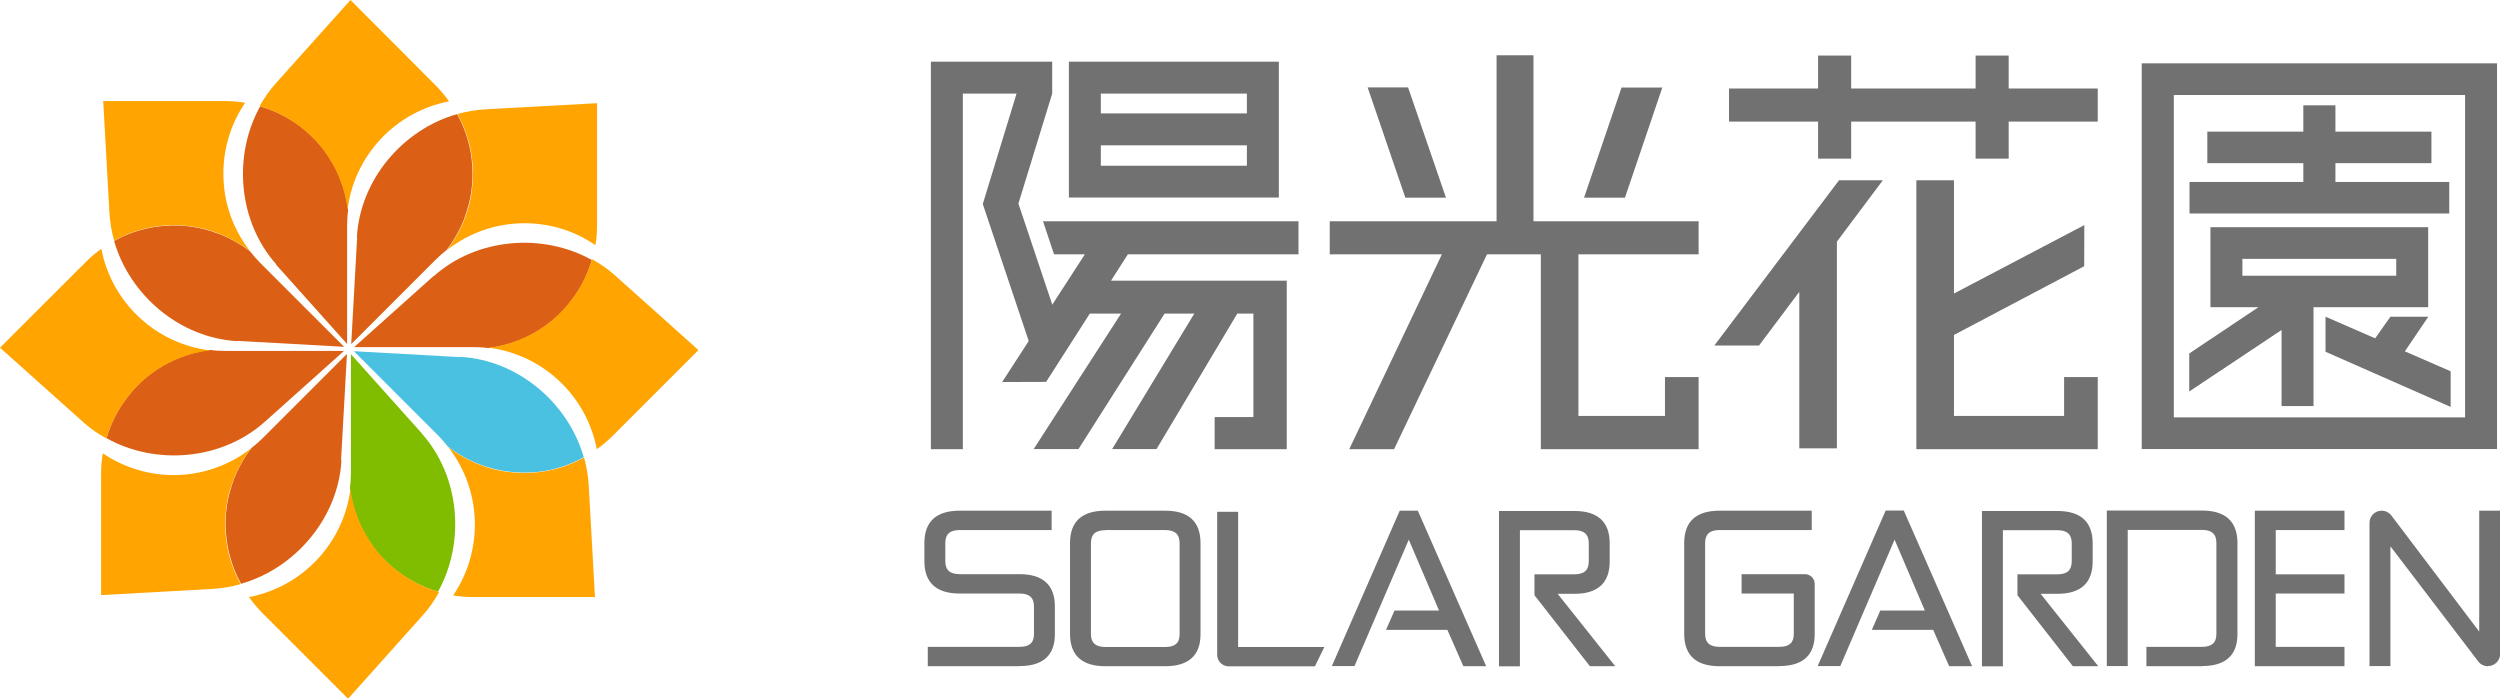 <?xml version="1.0" encoding="UTF-8"?>
<svg xmlns="http://www.w3.org/2000/svg" width="176.82" height="49.38" viewBox="0 0 176.82 49.38">
  <g style="isolation: isolate;">
    <g id="_圖層_2" data-name="圖層 2">
      <g id="MENU_BAR" data-name="MENU &amp;amp; BAR">
        <g>
          <g>
            <path d="M32.58,25.26l-7.55-.42,5.94,5.94c.26,.26,.49,.53,.71,.81h0c.17,.14,.35,.26,.53,.38,0,0,0,0,.01,0,.54,.36,1.11,.65,1.71,.88,0,0,0,0,.01,0,.59,.23,1.2,.38,1.82,.48h.02c.62,.09,1.25,.12,1.87,.08,0,0,0,0,.01,0,.63-.04,1.25-.15,1.86-.33,0,0,0,0,0,0,.61-.18,1.2-.42,1.77-.74-1.1-3.85-4.66-6.87-8.72-7.1Z" style="fill: #4ac1e0;"/>
            <path d="M29.86,30.68l-5.04-5.63v8.41c0,.36-.03,.72-.07,1.07,.03,.22,.06,.43,.1,.65,0,0,0,0,0,.01,.13,.64,.33,1.25,.59,1.83,0,0,0,0,0,.01,.26,.58,.58,1.12,.95,1.63,0,0,0,0,0,.01,.37,.5,.8,.96,1.27,1.37,0,0,0,0,0,0,.47,.41,.99,.77,1.55,1.08,0,0,0,0,0,0,.56,.3,1.15,.55,1.77,.73,1.94-3.49,1.56-8.15-1.15-11.19Z" style="fill: #80bc00;"/>
            <path d="M24.12,32.58l.42-7.55-5.94,5.94c-.26,.26-.53,.49-.81,.71-.13,.17-.26,.35-.38,.53,0,0,0,0,0,0-.36,.54-.65,1.12-.88,1.71,0,0,0,0,0,.01-.22,.59-.38,1.2-.48,1.82,0,0,0,.01,0,.02-.09,.62-.12,1.25-.07,1.87h0c.04,.64,.15,1.26,.33,1.87h0c.18,.62,.42,1.21,.74,1.78,3.85-1.1,6.87-4.66,7.1-8.72Z" style="fill: #db6015;"/>
            <path d="M30.68,19.51l-5.63,5.04h8.41c.36,0,.72,.02,1.08,.07,.22-.03,.43-.06,.65-.1,0,0,0,0,0,0,.64-.13,1.26-.33,1.83-.58,0,0,0,0,.01,0,.58-.26,1.12-.58,1.63-.95,0,0,0,0,.01-.01,.5-.37,.96-.8,1.38-1.27,0,0,0,0,0-.01,.41-.47,.77-.99,1.08-1.54,0,0,0,0,0,0,.31-.56,.55-1.15,.73-1.77h0c-3.49-1.95-8.16-1.56-11.19,1.15Z" style="fill: #db6015;"/>
            <path d="M25.26,16.79l-.42,7.55,5.94-5.94c.26-.26,.53-.49,.81-.72,.13-.17,.26-.35,.38-.53,0,0,0,0,0-.01,.36-.54,.65-1.11,.88-1.7,0,0,0-.01,0-.02,.22-.59,.38-1.2,.48-1.82,0,0,0-.01,0-.02,.09-.62,.11-1.25,.07-1.87h0c-.04-.64-.15-1.26-.33-1.87,0,0,0,0,0,0-.18-.61-.42-1.2-.74-1.77-3.85,1.09-6.87,4.66-7.09,8.72Z" style="fill: #db6015;"/>
            <path d="M18.7,29.86l5.63-5.04H15.93c-.36,0-.72-.02-1.08-.07-.22,.03-.43,.06-.65,.1h-.01c-.64,.13-1.25,.33-1.83,.59,0,0,0,0-.01,0-.58,.26-1.12,.58-1.63,.95,0,0,0,0-.01,.01-.5,.37-.96,.8-1.37,1.27,0,0,0,0,0,.01-.41,.47-.77,.99-1.08,1.54,0,0,0,0,0,0-.3,.56-.55,1.15-.73,1.77h0c3.49,1.95,8.15,1.56,11.19-1.15Z" style="fill: #db6015;"/>
            <path d="M19.51,18.7l5.04,5.63V15.92c0-.36,.03-.72,.07-1.07-.03-.22-.06-.43-.1-.65,0,0,0,0,0-.01-.13-.64-.33-1.25-.58-1.83,0,0,0,0,0-.01-.26-.58-.58-1.12-.95-1.63,0,0,0,0,0-.01-.37-.5-.8-.96-1.27-1.38,0,0,0,0,0,0-.47-.41-.99-.77-1.55-1.08,0,0,0,0,0,0-.56-.3-1.15-.55-1.77-.73h0c-1.94,3.49-1.56,8.15,1.15,11.19Z" style="fill: #db6015;"/>
            <path d="M16.79,24.11l7.55,.42-5.94-5.94c-.26-.26-.49-.53-.71-.81h0c-.17-.13-.35-.26-.53-.38,0,0,0,0-.01,0-.54-.36-1.11-.65-1.71-.88,0,0,0,0-.02,0-.59-.23-1.2-.38-1.82-.48,0,0-.01,0-.02,0-.62-.09-1.25-.12-1.87-.07,0,0,0,0-.01,0-.63,.04-1.25,.15-1.86,.33,0,0,0,0,0,0-.61,.18-1.2,.42-1.77,.74,1.1,3.85,4.66,6.87,8.73,7.09Z" style="fill: #db6015;"/>
            <path d="M32.36,8.07c.31,.57,.56,1.16,.74,1.77,0,0,0,0,0,0,.18,.61,.29,1.23,.33,1.86h0c.04,.64,.02,1.26-.07,1.88,0,0,0,.01,0,.02-.09,.62-.25,1.23-.48,1.82,0,0,0,.01,0,.02-.23,.59-.52,1.16-.88,1.7,0,0,0,0,0,.01-.12,.18-.25,.36-.38,.53,1.56-1.22,3.47-1.89,5.48-1.89,1.81,0,3.55,.54,5.01,1.55,.08-.46,.12-.93,.12-1.41V7.3l-7.89,.43c-.67,.04-1.33,.15-1.96,.33Z" style="fill: #ffa400;"/>
            <path d="M41.86,18.36h0c-.18,.62-.43,1.22-.73,1.77,0,0,0,0,0,0-.3,.55-.67,1.07-1.08,1.54,0,0,0,0,0,.01-.41,.47-.87,.9-1.38,1.27,0,0,0,0-.01,.01-.5,.37-1.05,.69-1.63,.95,0,0,0,0-.01,0-.58,.26-1.19,.46-1.83,.58,0,0,0,0,0,0-.21,.04-.43,.08-.65,.1,3.85,.47,6.95,3.4,7.67,7.18,.38-.27,.75-.57,1.09-.91l6.1-6.1-5.89-5.27c-.5-.45-1.05-.83-1.62-1.15Z" style="fill: #ffa400;"/>
            <path d="M41.31,32.36c-.57,.31-1.16,.56-1.77,.74,0,0,0,0,0,0-.61,.18-1.23,.29-1.86,.33,0,0,0,0-.01,0-.62,.04-1.25,.02-1.87-.07h-.02c-.62-.09-1.23-.25-1.82-.48,0,0,0,0-.01,0-.59-.23-1.16-.52-1.71-.88,0,0,0,0-.01,0-.18-.12-.36-.25-.53-.38h0c2.39,3.05,2.51,7.32,.35,10.49,.46,.08,.93,.12,1.41,.12h8.62l-.44-7.89c-.04-.67-.15-1.33-.33-1.96Z" style="fill: #ffa400;"/>
            <path d="M31.02,41.86c-.62-.18-1.22-.43-1.77-.73,0,0,0,0,0,0-.55-.3-1.07-.67-1.55-1.08,0,0,0,0,0,0-.47-.41-.9-.87-1.27-1.37,0,0,0,0,0-.01-.37-.5-.69-1.05-.95-1.63,0,0,0,0,0,0-.26-.58-.46-1.2-.59-1.83,0,0,0,0,0,0-.04-.22-.08-.43-.1-.65-.47,3.85-3.4,6.95-7.18,7.67,.27,.38,.57,.74,.91,1.09l6.1,6.1,5.27-5.89c.45-.5,.83-1.05,1.15-1.62Z" style="fill: #ffa400;"/>
            <path d="M18.36,7.51h0c.62,.18,1.22,.43,1.77,.73,0,0,0,0,0,0,.55,.3,1.07,.67,1.55,1.08,0,0,0,0,0,0,.47,.41,.9,.87,1.27,1.38,0,0,0,0,0,.01,.37,.5,.69,1.05,.95,1.63,0,0,0,0,0,.01,.26,.58,.46,1.19,.58,1.83,0,0,0,0,0,.01,.04,.21,.08,.43,.1,.65,.47-3.85,3.4-6.95,7.18-7.67-.27-.38-.57-.74-.91-1.09L24.79,0l-5.28,5.89c-.45,.5-.83,1.05-1.15,1.62Z" style="fill: #ffa400;"/>
            <path d="M17.02,41.31c-.31-.57-.56-1.16-.74-1.77h0c-.18-.61-.29-1.24-.33-1.86h0c-.04-.64-.02-1.26,.07-1.88,0,0,0-.01,0-.02,.09-.62,.25-1.23,.48-1.82,0,0,0,0,0-.01,.23-.59,.52-1.17,.88-1.71,0,0,0,0,0,0,.12-.18,.25-.36,.38-.53-1.61,1.26-3.54,1.89-5.48,1.89-1.75,0-3.51-.52-5.01-1.54-.08,.46-.12,.93-.12,1.41v8.62l7.89-.44c.67-.04,1.33-.15,1.96-.33Z" style="fill: #ffa400;"/>
            <path d="M7.52,31.02h0c.18-.62,.43-1.21,.73-1.77,0,0,0,0,0,0,.3-.55,.67-1.07,1.08-1.54,0,0,0,0,0-.01,.41-.47,.87-.9,1.37-1.27,0,0,0,0,.01-.01,.5-.37,1.05-.69,1.63-.95,0,0,0,0,.01,0,.58-.26,1.19-.46,1.83-.58h.01c.21-.04,.43-.08,.65-.11-3.85-.47-6.95-3.4-7.67-7.18-.38,.27-.75,.57-1.08,.91L0,24.59l5.89,5.27c.5,.45,1.05,.83,1.63,1.15Z" style="fill: #ffa400;"/>
            <path d="M8.07,17.02c.57-.31,1.16-.56,1.77-.74,0,0,0,0,0,0,.61-.18,1.23-.29,1.86-.33,0,0,0,0,.01,0,.62-.04,1.25-.02,1.87,.07,0,0,.01,0,.02,0,.62,.09,1.23,.25,1.82,.48,0,0,0,0,.02,0,.59,.23,1.16,.52,1.71,.88,0,0,0,0,.01,0,.18,.12,.36,.25,.53,.38h0c-1.23-1.56-1.89-3.47-1.89-5.48,0-1.81,.54-3.55,1.54-5.01-.46-.08-.93-.12-1.41-.12H7.3l.44,7.9c.04,.67,.15,1.33,.33,1.96Z" style="fill: #ffa400;"/>
          </g>
          <g style="mix-blend-mode: darken;">
            <g>
              <polygon points="72.03 14.4 74.42 6.62 74.42 4.36 68.1 4.36 65.84 4.36 65.84 6.62 65.84 31.77 68.1 31.77 68.1 6.62 71.9 6.62 69.51 14.43 72.79 24.21 75.02 23.32 72.03 14.4" style="fill: #727171;"/>
              <path d="M90.45,4.36h-14.85V13.97h0s14.85,0,14.85,0h0s0,0,0,0V4.36Zm-12.59,5.92h10.33v1.44h-10.33v-1.44Zm10.33-3.66v1.4h-10.33v-1.4h10.33Z" style="fill: #727171;"/>
              <polygon points="79.77 17.99 91.84 17.99 91.84 15.65 73.77 15.65 74.55 17.99 76.73 17.99 70.88 27.02 73.99 27.01 77.08 22.18 79.29 22.18 73.11 31.76 76.28 31.76 82.37 22.18 84.47 22.18 78.66 31.76 81.8 31.76 87.51 22.18 88.65 22.18 88.65 29.5 85.91 29.5 85.91 31.77 91.01 31.77 91.01 31.76 91.01 29.5 91.01 22.18 91.01 19.85 91.01 19.85 88.65 19.85 88.65 19.85 78.58 19.85 79.77 17.99" style="fill: #727171;"/>
            </g>
            <g>
              <g>
                <polygon points="165.18 12.87 165.18 11.54 171.97 11.54 171.97 9.31 165.18 9.31 165.18 7.45 162.91 7.45 162.91 9.31 156.12 9.31 156.12 11.54 162.91 11.54 162.91 12.87 154.86 12.87 154.86 15.1 173.23 15.1 173.23 12.87 165.18 12.87" style="fill: #727171;"/>
                <path d="M156.34,17.33v3.15h0v1.25h3.39l-4.89,3.27v2.69s6.53-4.35,6.53-4.35v5.38h2.26v-6.99h8.11v-5.66h-15.4v1.25Zm2.26,.98h10.88v1.19h-10.88v-1.19Z" style="fill: #727171;"/>
              </g>
              <polygon points="173.33 28.78 173.33 26.26 170.09 24.85 171.75 22.4 169.07 22.4 167.99 23.93 164.48 22.4 164.48 24.88 173.33 28.78" style="fill: #727171;"/>
              <path d="M174.35,4.48h-22.87V31.76h25.13V4.48h-2.26Zm0,25.04h-20.6V6.72h20.6" style="fill: #727171;"/>
            </g>
            <g>
              <polygon points="130.07 12.75 121.25 24.44 124.41 24.44 127.26 20.64 127.26 31.71 129.92 31.71 129.92 17.09 133.17 12.75 130.07 12.75" style="fill: #727171;"/>
              <polygon points="142.07 6.26 142.07 3.93 139.73 3.93 139.73 6.26 130.93 6.26 130.93 3.93 128.59 3.93 128.59 6.26 122.29 6.26 122.29 8.6 128.59 8.6 128.59 11.22 130.93 11.22 130.93 8.6 139.73 8.6 139.73 11.22 142.07 11.22 142.07 8.6 148.37 8.6 148.37 6.26 142.07 6.26" style="fill: #727171;"/>
              <polygon points="145.99 29.42 138.2 29.42 138.2 23.69 147.41 18.83 147.42 15.92 138.2 20.76 138.2 12.75 135.54 12.75 135.54 29.42 135.54 31.76 135.54 31.77 145.99 31.77 146.8 31.77 148.37 31.77 148.37 26.67 145.99 26.67 145.99 29.42" style="fill: #727171;"/>
            </g>
            <g>
              <polygon points="120.14 17.99 120.14 15.65 111.64 15.65 108.98 15.65 108.46 15.65 108.46 3.91 105.85 3.91 105.85 15.65 94.05 15.65 94.05 17.99 101.98 17.99 95.43 31.77 98.6 31.77 105.17 17.99 105.85 17.99 108.46 17.99 108.98 17.99 108.98 29.42 108.98 31.77 111.64 31.77 117.76 31.77 120.14 31.77 120.14 29.42 120.14 26.67 117.76 26.67 117.76 29.42 111.64 29.42 111.64 17.99 120.14 17.99" style="fill: #727171;"/>
              <polygon points="117.56 6.23 117.58 6.19 114.69 6.19 112.05 13.94 112.04 13.98 114.93 13.98 117.56 6.23" style="fill: #727171;"/>
              <polygon points="99.4 13.98 102.23 13.98 102.27 13.98 99.59 6.18 96.77 6.18 96.73 6.18 99.39 13.96 99.4 13.98" style="fill: #727171;"/>
            </g>
            <g>
              <g>
                <g>
                  <path d="M75.78,38.42c0-1.45,.8-2.18,2.4-2.18h4.23c1.6,0,2.4,.73,2.4,2.18v6.45c0,1.44-.8,2.16-2.4,2.16h-4.23c-1.6,0-2.4-.73-2.4-2.18v-6.42Zm6.63,7.45c.75,0,1.13-.33,1.13-1v-6.45c0-.68-.38-1.03-1.13-1.03h-4.23c-.75,0-1.13,.34-1.13,1.03v6.42c0,.68,.38,1.03,1.13,1.03h4.23Z" style="fill: #727171;"/>
                  <path d="M82.41,47.12h-4.23c-1.66,0-2.5-.77-2.5-2.29v-6.42c0-1.52,.84-2.29,2.5-2.29h4.23c1.66,0,2.5,.77,2.5,2.29v6.45c0,1.5-.84,2.26-2.5,2.26Zm-4.23-10.78c-1.54,0-2.29,.68-2.29,2.08v6.42c0,1.4,.75,2.08,2.29,2.08h4.23c1.54,0,2.29-.67,2.29-2.05v-6.45c0-1.4-.75-2.08-2.29-2.08h-4.23Zm4.23,9.63h-4.23c-.81,0-1.23-.39-1.23-1.13v-6.42c0-.74,.43-1.13,1.23-1.13h4.23c.81,0,1.23,.39,1.23,1.13v6.45c0,.5-.21,1.11-1.23,1.11Zm-4.23-8.47c-.7,0-1.02,.29-1.02,.92v6.42c0,.63,.33,.92,1.02,.92h4.23c.7,0,1.02-.28,1.02-.9v-6.45c0-.63-.33-.92-1.02-.92h-4.23Z" style="fill: #727171;"/>
                </g>
                <g>
                  <path d="M98.69,43.29h3.23l-2.3-5.38-3.91,9.1h-1.37l4.71-10.78h1.14l4.74,10.78h-1.38l-1.13-2.57h-4.25l.51-1.15Z" style="fill: #727171;"/>
                  <path d="M105.11,47.12h-1.61l-1.13-2.57h-4.34l.6-1.37h3.15l-2.14-5.01-3.84,8.94h-1.6l4.8-10.99h1.28l4.83,10.99Zm-1.48-.21h1.15l-4.65-10.57h-1.01l-4.62,10.57h1.14l3.98-9.26,2.46,5.75h-3.33l-.42,.94h4.16l1.13,2.57Z" style="fill: #727171;"/>
                </g>
                <g>
                  <path d="M133.05,43.3h3.24l-2.3-5.38-3.91,9.1h-1.37l4.71-10.78h1.14l4.74,10.78h-1.38l-1.13-2.57h-4.25l.51-1.16Z" style="fill: #727171;"/>
                  <path d="M139.47,47.12h-1.61l-1.13-2.57h-4.34l.6-1.37h3.15l-2.14-5.01-3.84,8.94h-1.6l4.81-11h1.28l4.83,11Zm-1.47-.21h1.15l-4.65-10.57h-1l-4.62,10.57h1.14l3.98-9.26,2.46,5.75h-3.32l-.42,.95h4.16l1.13,2.57Z" style="fill: #727171;"/>
                </g>
                <g>
                  <path d="M175.44,36.23v8.76l-6.37-8.41-.04-.05c-.14-.18-.35-.29-.59-.29-.42,0-.76,.34-.76,.76v10.03h1.27v-8.68l6.38,8.34h0c.14,.2,.36,.33,.62,.33,.42,0,.76-.34,.76-.76v-10.03h-1.27Z" style="fill: #727171;"/>
                  <path d="M175.96,47.12c-.28,0-.55-.14-.71-.38l-6.18-8.1v8.47h-1.48v-10.13c0-.48,.39-.86,.86-.86,.26,0,.51,.12,.68,.33l6.22,8.22v-8.55h1.48v10.13c0,.48-.39,.86-.86,.86Zm-7.11-9.1l6.57,8.59c.13,.19,.33,.29,.54,.29,.36,0,.65-.29,.65-.65v-9.92h-1.06v8.96l-6.6-8.71c-.12-.16-.31-.25-.51-.25-.36,0-.65,.29-.65,.65v9.92h1.06v-8.88Z" style="fill: #727171;"/>
                </g>
              </g>
              <g>
                <path d="M65.73,47.02h6.38c1.6,0,2.4-.72,2.4-2.16v-1.95c0-1.45-.8-2.18-2.4-2.18h-4.23c-.75,0-1.13-.34-1.13-1.03v-1.28c0-.68,.38-1.03,1.13-1.03h6.4v-1.16h-6.4c-1.6,0-2.4,.73-2.4,2.18v1.28c0,1.46,.8,2.18,2.4,2.18h4.23c.75,0,1.13,.34,1.13,1.03v1.95c0,.67-.38,1-1.13,1h-6.38v1.15Z" style="fill: #727171;"/>
                <path d="M72.11,47.12h-6.49v-1.37h6.49c.7,0,1.02-.28,1.02-.9v-1.95c0-.63-.32-.92-1.02-.92h-4.23c-1.66,0-2.5-.77-2.5-2.29v-1.28c0-1.52,.84-2.29,2.5-2.29h6.5v1.37h-6.5c-.7,0-1.02,.29-1.02,.92v1.28c0,.63,.33,.92,1.02,.92h4.23c1.66,0,2.5,.77,2.5,2.29v1.95c0,1.5-.84,2.26-2.5,2.26Zm-6.28-.21h6.28c1.54,0,2.29-.67,2.29-2.05v-1.95c0-1.4-.75-2.08-2.29-2.08h-4.23c-.81,0-1.23-.39-1.23-1.13v-1.28c0-.74,.43-1.13,1.23-1.13h6.29v-.95h-6.29c-1.54,0-2.29,.68-2.29,2.08v1.28c0,1.4,.75,2.08,2.29,2.08h4.23c.81,0,1.23,.39,1.23,1.13v1.95c0,.5-.21,1.11-1.23,1.11h-6.28v.94Z" style="fill: #727171;"/>
              </g>
              <g>
                <path d="M86.19,36.31v9.97s0,.02,0,.03c0,0,0,.02,0,.03,.02,.37,.31,.67,.68,.68,0,0,.02,0,.03,0s.02,0,.03,0h6.01l.56-1.15h-6.04v-9.56h-1.27Z" style="fill: #727171;"/>
                <path d="M86.9,47.13h-.03c-.42-.02-.77-.36-.78-.79,0-.01,0-.02,0-.03v-10.11h1.48v9.56h6.1l-.67,1.37h-6.07s-.02,0-.03,0Zm-.61-10.72v9.9c.01,.34,.27,.59,.58,.61v.11s.03-.1,.03-.1h5.96s.46-.95,.46-.95h-5.98v-9.56h-1.06Z" style="fill: #727171;"/>
              </g>
              <g>
                <path d="M108.64,42.06l3.87,4.96h1.54l-4.09-5.14h1.4c1.6,0,2.4-.73,2.4-2.18v-1.28c0-1.45-.8-2.18-2.4-2.18h-5.22v10.78h1.27v-9.63h3.95c.75,0,1.13,.34,1.13,1.03v1.28c0,.68-.38,1.03-1.13,1.03h-2.71v1.33Z" style="fill: #727171;"/>
                <path d="M114.26,47.12h-1.81l-3.92-5.02v-1.48h2.82c.7,0,1.02-.29,1.02-.92v-1.28c0-.63-.33-.92-1.02-.92h-3.85v9.63h-1.48v-10.99h5.33c1.66,0,2.5,.77,2.5,2.29v1.28c0,1.52-.84,2.29-2.5,2.29h-1.18l4.09,5.14Zm-1.71-.21h1.27l-4.09-5.13h1.62c1.54,0,2.29-.68,2.29-2.08v-1.28c0-1.4-.75-2.08-2.29-2.08h-5.12v10.57h1.06v-9.63h4.06c.81,0,1.23,.39,1.23,1.13v1.28c0,.74-.43,1.13-1.23,1.13h-2.61v1.19l3.81,4.89Z" style="fill: #727171;"/>
              </g>
              <g>
                <path d="M142.8,42.06l3.87,4.96h1.54l-4.09-5.14h1.4c1.6,0,2.4-.73,2.4-2.18v-1.28c0-1.45-.8-2.18-2.4-2.18h-5.22v10.78h1.27v-9.63h3.95c.75,0,1.13,.34,1.13,1.03v1.28c0,.68-.37,1.03-1.13,1.03h-2.71v1.33Z" style="fill: #727171;"/>
                <path d="M148.42,47.12h-1.81l-3.92-5.02v-1.48s2.82,0,2.82,0c.7,0,1.02-.29,1.02-.92v-1.28c0-.63-.33-.92-1.02-.92h-3.85v9.63h-1.48v-10.99h5.33c1.66,0,2.5,.77,2.5,2.29v1.28c0,1.52-.84,2.29-2.5,2.29h-1.18l4.09,5.14Zm-1.71-.21h1.27l-4.09-5.13h1.62c1.54,0,2.29-.68,2.29-2.08v-1.28c0-1.4-.75-2.08-2.29-2.08h-5.12v10.57h1.06v-9.63h4.06c.81,0,1.23,.39,1.23,1.13v1.28c0,.74-.43,1.13-1.23,1.13h-2.61v1.19s3.81,4.89,3.81,4.89Z" style="fill: #727171;"/>
              </g>
              <g>
                <path d="M123.3,41.88h3.69v2.98c0,.67-.38,1-1.13,1h-4.23c-.75,0-1.13-.34-1.13-1.03v-6.42c0-.69,.38-1.03,1.13-1.03h6.42v-1.16h-6.42c-1.6,0-2.4,.73-2.4,2.18v6.42c0,1.46,.8,2.18,2.4,2.18h4.23c1.6,0,2.4-.72,2.4-2.16v-3.56c0-.32-.26-.58-.58-.58h-4.38v1.16Z" style="fill: #727171;"/>
                <path d="M125.85,47.12h-4.23c-1.66,0-2.5-.77-2.5-2.29v-6.42c0-1.52,.84-2.29,2.5-2.29h6.52v1.37h-6.52c-.7,0-1.02,.29-1.02,.92v6.42c0,.63,.33,.92,1.02,.92h4.23c.7,0,1.02-.29,1.02-.9v-2.87h-3.69v-1.37h4.49c.37,0,.68,.31,.68,.68v3.56c0,1.5-.84,2.26-2.51,2.26Zm-4.23-10.78c-1.54,0-2.29,.68-2.29,2.08v6.42c0,1.4,.75,2.08,2.29,2.08h4.23c1.54,0,2.29-.67,2.29-2.05v-3.56c0-.26-.21-.47-.47-.47h-4.28v.95h3.69v3.08c0,.5-.21,1.11-1.23,1.11h-4.23c-.81,0-1.23-.39-1.23-1.13v-6.42c0-.74,.43-1.13,1.23-1.13h6.31v-.95h-6.31Z" style="fill: #727171;"/>
              </g>
              <g>
                <path d="M155.74,36.23h-6.63v10.78h1.27v-9.63h5.36c.75,0,1.13,.34,1.13,1.03v6.45c0,.67-.38,1-1.13,1h-3.83v1.15h3.83c1.6,0,2.4-.72,2.4-2.16v-6.45c0-1.45-.8-2.18-2.4-2.18Z" style="fill: #727171;"/>
                <path d="M155.74,47.12h-3.93v-1.37h3.93c.7,0,1.02-.29,1.02-.9v-6.45c0-.63-.32-.92-1.02-.92h-5.25v9.63h-1.48v-11h6.73c1.66,0,2.51,.77,2.51,2.29v6.45c0,1.5-.84,2.26-2.51,2.26Zm-3.72-.21h3.72c1.54,0,2.29-.67,2.29-2.05v-6.45c0-1.4-.75-2.08-2.29-2.08h-6.52v10.57h1.06v-9.63h5.46c.81,0,1.24,.39,1.24,1.13v6.45c0,.5-.21,1.11-1.24,1.11h-3.72v.95Z" style="fill: #727171;"/>
              </g>
              <g>
                <polygon points="165.34 45.86 162.43 45.86 160.85 45.86 160.85 41.88 165.59 41.88 165.59 41.88 165.71 41.88 165.71 40.73 162.43 40.73 162.43 40.73 160.85 40.73 160.85 37.39 162.43 37.39 165.11 37.39 165.71 37.39 165.71 36.23 165.11 36.23 162.43 36.23 159.58 36.23 159.58 47.02 162.43 47.02 165.34 47.02 165.71 47.02 165.71 45.86 165.34 45.86" style="fill: #727171;"/>
                <path d="M165.82,47.12h-6.34v-11h6.34v1.37h-4.86v3.13h4.86s0,1.36,0,1.36h-4.86v3.77h4.86v1.37Zm-6.13-.21h5.92v-.95h-4.86v-4.19h4.86v-.95h-4.86s0-3.55,0-3.55h4.86v-.95h-5.92v10.57Z" style="fill: #727171;"/>
              </g>
            </g>
          </g>
        </g>
      </g>
    </g>
  </g>
</svg>